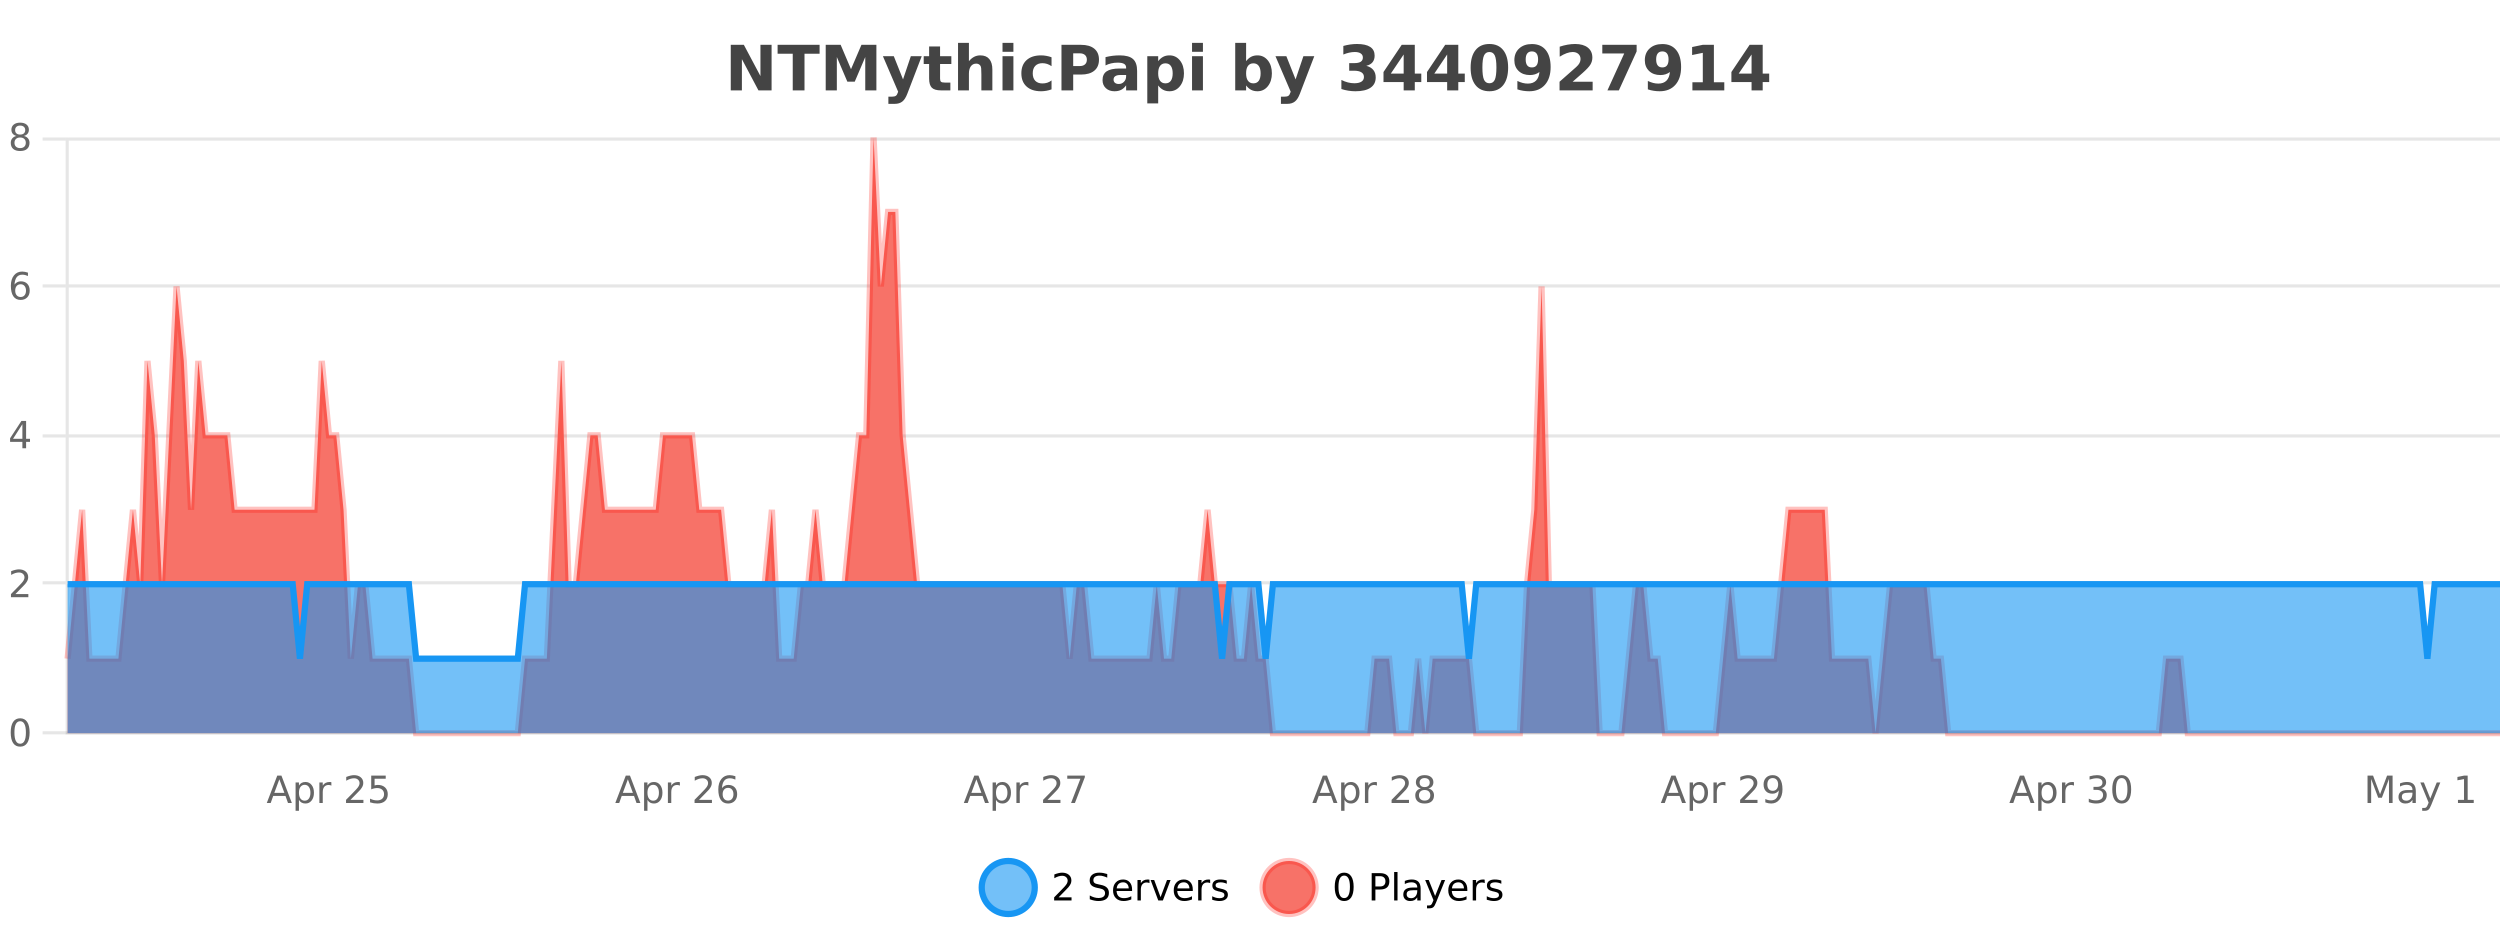 <?xml version="1.0" encoding="UTF-8"?>
<svg xmlns="http://www.w3.org/2000/svg" xmlns:xlink="http://www.w3.org/1999/xlink" width="800pt" height="300pt" viewBox="0 0 800 300" version="1.1">
<defs>
<clipPath id="clip1">
  <path d="M 285 263 L 360 263 L 360 300 L 285 300 Z M 285 263 "/>
</clipPath>
<clipPath id="clip2">
  <path d="M 375 263 L 450 263 L 450 300 L 375 300 Z M 375 263 "/>
</clipPath>
<clipPath id="clip3">
  <path d="M 21.633 44 L 800 44 L 800 234.602 L 21.633 234.602 Z M 21.633 44 "/>
</clipPath>
<clipPath id="clip4">
  <path d="M 20.633 43 L 800 43 L 800 235.602 L 20.633 235.602 Z M 20.633 43 "/>
</clipPath>
<clipPath id="clip5">
  <path d="M 21.633 186 L 800 186 L 800 234.602 L 21.633 234.602 Z M 21.633 186 "/>
</clipPath>
<clipPath id="clip6">
  <path d="M 20.633 158 L 800 158 L 800 235.602 L 20.633 235.602 Z M 20.633 158 "/>
</clipPath>
</defs>
<g id="surface5185471">
<rect x="0" y="0" width="800" height="300" style="fill:rgb(100%,100%,100%);fill-opacity:1;stroke:none;"/>
<path style="fill:none;stroke-width:1;stroke-linecap:butt;stroke-linejoin:miter;stroke:rgb(0%,0%,0%);stroke-opacity:0.098;stroke-miterlimit:10;" d="M 22 234.5 L 800 234.5 "/>
<path style="fill:none;stroke-width:1;stroke-linecap:butt;stroke-linejoin:miter;stroke:rgb(0%,0%,0%);stroke-opacity:0.098;stroke-miterlimit:10;" d="M 13.633 234.5 L 21 234.5 "/>
<path style="fill:none;stroke-width:1;stroke-linecap:butt;stroke-linejoin:miter;stroke:rgb(0%,0%,0%);stroke-opacity:0.098;stroke-miterlimit:10;" d="M 22 186.5 L 800 186.5 "/>
<path style="fill:none;stroke-width:1;stroke-linecap:butt;stroke-linejoin:miter;stroke:rgb(0%,0%,0%);stroke-opacity:0.098;stroke-miterlimit:10;" d="M 13.633 186.5 L 21 186.5 "/>
<path style="fill:none;stroke-width:1;stroke-linecap:butt;stroke-linejoin:miter;stroke:rgb(0%,0%,0%);stroke-opacity:0.098;stroke-miterlimit:10;" d="M 22 139.5 L 800 139.5 "/>
<path style="fill:none;stroke-width:1;stroke-linecap:butt;stroke-linejoin:miter;stroke:rgb(0%,0%,0%);stroke-opacity:0.098;stroke-miterlimit:10;" d="M 13.633 139.5 L 21 139.5 "/>
<path style="fill:none;stroke-width:1;stroke-linecap:butt;stroke-linejoin:miter;stroke:rgb(0%,0%,0%);stroke-opacity:0.098;stroke-miterlimit:10;" d="M 22 91.5 L 800 91.5 "/>
<path style="fill:none;stroke-width:1;stroke-linecap:butt;stroke-linejoin:miter;stroke:rgb(0%,0%,0%);stroke-opacity:0.098;stroke-miterlimit:10;" d="M 13.633 91.5 L 21 91.5 "/>
<path style="fill:none;stroke-width:1;stroke-linecap:butt;stroke-linejoin:miter;stroke:rgb(0%,0%,0%);stroke-opacity:0.098;stroke-miterlimit:10;" d="M 22 44.5 L 800 44.5 "/>
<path style="fill:none;stroke-width:1;stroke-linecap:butt;stroke-linejoin:miter;stroke:rgb(0%,0%,0%);stroke-opacity:0.098;stroke-miterlimit:10;" d="M 13.633 44.5 L 21 44.5 "/>
<path style=" stroke:none;fill-rule:nonzero;fill:rgb(9.02%,58.824%,95.294%);fill-opacity:0.6;" d="M 331.121 284 C 331.121 288.688 327.324 292.484 322.637 292.484 C 317.953 292.484 314.152 288.688 314.152 284 C 314.152 279.312 317.953 275.516 322.637 275.516 C 327.324 275.516 331.121 279.312 331.121 284 Z M 331.121 284 "/>
<g clip-path="url(#clip1)" clip-rule="nonzero">
<path style="fill:none;stroke-width:2;stroke-linecap:butt;stroke-linejoin:miter;stroke:rgb(9.02%,58.824%,95.294%);stroke-opacity:1;stroke-miterlimit:10;" d="M 331.121 284 C 331.121 288.688 327.324 292.484 322.637 292.484 C 317.953 292.484 314.152 288.688 314.152 284 C 314.152 279.312 317.953 275.516 322.637 275.516 C 327.324 275.516 331.121 279.312 331.121 284 Z M 331.121 284 "/>
</g>
<path style=" stroke:none;fill-rule:nonzero;fill:rgb(0%,0%,0%);fill-opacity:1;" d="M 338.75 287.156 L 342.891 287.156 L 342.891 288.156 L 337.328 288.156 L 337.328 287.156 C 337.773 286.699 338.383 286.078 339.156 285.297 C 339.938 284.508 340.426 283.996 340.625 283.766 C 341.008 283.352 341.273 282.996 341.422 282.703 C 341.578 282.402 341.656 282.109 341.656 281.828 C 341.656 281.359 341.488 280.98 341.156 280.688 C 340.832 280.398 340.41 280.25 339.891 280.25 C 339.516 280.25 339.117 280.312 338.703 280.438 C 338.297 280.562 337.859 280.762 337.391 281.031 L 337.391 279.828 C 337.867 279.641 338.312 279.5 338.719 279.406 C 339.133 279.305 339.516 279.25 339.859 279.25 C 340.766 279.25 341.488 279.48 342.031 279.938 C 342.57 280.387 342.844 280.992 342.844 281.75 C 342.844 282.105 342.773 282.445 342.641 282.766 C 342.504 283.09 342.258 283.469 341.906 283.906 C 341.801 284.023 341.488 284.352 340.969 284.891 C 340.445 285.434 339.707 286.188 338.75 287.156 Z M 354.32 279.688 L 354.32 280.844 C 353.871 280.637 353.445 280.48 353.039 280.375 C 352.641 280.262 352.262 280.203 351.898 280.203 C 351.25 280.203 350.75 280.328 350.398 280.578 C 350.055 280.828 349.883 281.188 349.883 281.656 C 349.883 282.043 349.996 282.336 350.227 282.531 C 350.453 282.73 350.898 282.887 351.555 283 L 352.258 283.156 C 353.141 283.324 353.793 283.621 354.211 284.047 C 354.637 284.465 354.852 285.027 354.852 285.734 C 354.852 286.59 354.562 287.234 353.992 287.672 C 353.43 288.109 352.594 288.328 351.492 288.328 C 351.086 288.328 350.648 288.281 350.18 288.188 C 349.711 288.094 349.227 287.953 348.727 287.766 L 348.727 286.547 C 349.203 286.82 349.672 287.023 350.133 287.156 C 350.602 287.293 351.055 287.359 351.492 287.359 C 352.168 287.359 352.688 287.23 353.055 286.969 C 353.43 286.699 353.617 286.32 353.617 285.828 C 353.617 285.402 353.48 285.07 353.211 284.828 C 352.949 284.578 352.516 284.398 351.914 284.281 L 351.195 284.141 C 350.309 283.965 349.668 283.688 349.273 283.312 C 348.887 282.938 348.695 282.418 348.695 281.75 C 348.695 280.969 348.965 280.359 349.508 279.922 C 350.047 279.477 350.797 279.25 351.758 279.25 C 352.172 279.25 352.59 279.289 353.008 279.359 C 353.434 279.434 353.871 279.543 354.32 279.688 Z M 362.266 284.609 L 362.266 285.125 L 357.297 285.125 C 357.348 285.875 357.57 286.445 357.969 286.828 C 358.375 287.215 358.93 287.406 359.641 287.406 C 360.055 287.406 360.457 287.359 360.844 287.266 C 361.238 287.164 361.629 287.008 362.016 286.797 L 362.016 287.828 C 361.617 287.984 361.219 288.105 360.812 288.188 C 360.406 288.281 359.992 288.328 359.578 288.328 C 358.535 288.328 357.707 288.027 357.094 287.422 C 356.477 286.809 356.172 285.98 356.172 284.938 C 356.172 283.867 356.461 283.016 357.047 282.391 C 357.629 281.758 358.41 281.438 359.391 281.438 C 360.273 281.438 360.973 281.727 361.484 282.297 C 362.004 282.859 362.266 283.633 362.266 284.609 Z M 361.188 284.281 C 361.176 283.699 361.008 283.23 360.688 282.875 C 360.363 282.523 359.938 282.344 359.406 282.344 C 358.801 282.344 358.316 282.516 357.953 282.859 C 357.598 283.203 357.395 283.684 357.344 284.297 Z M 367.836 282.594 C 367.711 282.531 367.574 282.484 367.43 282.453 C 367.293 282.414 367.137 282.391 366.961 282.391 C 366.355 282.391 365.887 282.59 365.555 282.984 C 365.23 283.383 365.07 283.953 365.07 284.703 L 365.07 288.156 L 363.992 288.156 L 363.992 281.594 L 365.07 281.594 L 365.07 282.609 C 365.297 282.215 365.594 281.922 365.961 281.734 C 366.324 281.539 366.766 281.438 367.289 281.438 C 367.359 281.438 367.438 281.445 367.523 281.453 C 367.617 281.465 367.715 281.48 367.82 281.5 Z M 368.195 281.594 L 369.336 281.594 L 371.383 287.094 L 373.445 281.594 L 374.586 281.594 L 372.117 288.156 L 370.648 288.156 Z M 381.688 284.609 L 381.688 285.125 L 376.719 285.125 C 376.77 285.875 376.992 286.445 377.391 286.828 C 377.797 287.215 378.352 287.406 379.062 287.406 C 379.477 287.406 379.879 287.359 380.266 287.266 C 380.66 287.164 381.051 287.008 381.438 286.797 L 381.438 287.828 C 381.039 287.984 380.641 288.105 380.234 288.188 C 379.828 288.281 379.414 288.328 379 288.328 C 377.957 288.328 377.129 288.027 376.516 287.422 C 375.898 286.809 375.594 285.98 375.594 284.938 C 375.594 283.867 375.883 283.016 376.469 282.391 C 377.051 281.758 377.832 281.438 378.812 281.438 C 379.695 281.438 380.395 281.727 380.906 282.297 C 381.426 282.859 381.688 283.633 381.688 284.609 Z M 380.609 284.281 C 380.598 283.699 380.43 283.23 380.109 282.875 C 379.785 282.523 379.359 282.344 378.828 282.344 C 378.223 282.344 377.738 282.516 377.375 282.859 C 377.02 283.203 376.816 283.684 376.766 284.297 Z M 387.258 282.594 C 387.133 282.531 386.996 282.484 386.852 282.453 C 386.715 282.414 386.559 282.391 386.383 282.391 C 385.777 282.391 385.309 282.59 384.977 282.984 C 384.652 283.383 384.492 283.953 384.492 284.703 L 384.492 288.156 L 383.414 288.156 L 383.414 281.594 L 384.492 281.594 L 384.492 282.609 C 384.719 282.215 385.016 281.922 385.383 281.734 C 385.746 281.539 386.188 281.438 386.711 281.438 C 386.781 281.438 386.859 281.445 386.945 281.453 C 387.039 281.465 387.137 281.48 387.242 281.5 Z M 392.562 281.781 L 392.562 282.812 C 392.258 282.656 391.941 282.543 391.609 282.469 C 391.285 282.387 390.945 282.344 390.594 282.344 C 390.062 282.344 389.66 282.43 389.391 282.594 C 389.117 282.75 388.984 282.996 388.984 283.328 C 388.984 283.578 389.078 283.777 389.266 283.922 C 389.461 284.059 389.852 284.188 390.438 284.312 L 390.797 284.406 C 391.566 284.562 392.113 284.793 392.438 285.094 C 392.758 285.398 392.922 285.812 392.922 286.344 C 392.922 286.961 392.676 287.445 392.188 287.797 C 391.707 288.152 391.047 288.328 390.203 288.328 C 389.848 288.328 389.477 288.289 389.094 288.219 C 388.719 288.156 388.32 288.059 387.906 287.922 L 387.906 286.797 C 388.301 287.008 388.691 287.164 389.078 287.266 C 389.461 287.371 389.848 287.422 390.234 287.422 C 390.734 287.422 391.117 287.34 391.391 287.172 C 391.672 286.996 391.812 286.746 391.812 286.422 C 391.812 286.133 391.711 285.906 391.516 285.75 C 391.316 285.594 390.883 285.445 390.219 285.297 L 389.844 285.219 C 389.176 285.074 388.691 284.855 388.391 284.562 C 388.098 284.273 387.953 283.875 387.953 283.375 C 387.953 282.75 388.172 282.273 388.609 281.938 C 389.047 281.605 389.664 281.438 390.469 281.438 C 390.863 281.438 391.238 281.469 391.594 281.531 C 391.945 281.586 392.27 281.668 392.562 281.781 Z M 332.637 277.016 "/>
<path style=" stroke:none;fill-rule:nonzero;fill:rgb(96.863%,44.706%,40.784%);fill-opacity:1;" d="M 420.988 284 C 420.988 288.688 417.191 292.484 412.504 292.484 C 407.82 292.484 404.02 288.688 404.02 284 C 404.02 279.312 407.82 275.516 412.504 275.516 C 417.191 275.516 420.988 279.312 420.988 284 Z M 420.988 284 "/>
<g clip-path="url(#clip2)" clip-rule="nonzero">
<path style="fill:none;stroke-width:2;stroke-linecap:butt;stroke-linejoin:miter;stroke:rgb(100%,4.706%,0%);stroke-opacity:0.247;stroke-miterlimit:10;" d="M 420.988 284 C 420.988 288.688 417.191 292.484 412.504 292.484 C 407.82 292.484 404.02 288.688 404.02 284 C 404.02 279.312 407.82 275.516 412.504 275.516 C 417.191 275.516 420.988 279.312 420.988 284 Z M 420.988 284 "/>
</g>
<path style=" stroke:none;fill-rule:nonzero;fill:rgb(0%,0%,0%);fill-opacity:1;" d="M 430.133 280.188 C 429.527 280.188 429.07 280.492 428.758 281.094 C 428.453 281.688 428.305 282.59 428.305 283.797 C 428.305 284.996 428.453 285.898 428.758 286.5 C 429.07 287.094 429.527 287.391 430.133 287.391 C 430.746 287.391 431.203 287.094 431.508 286.5 C 431.82 285.898 431.977 284.996 431.977 283.797 C 431.977 282.59 431.82 281.688 431.508 281.094 C 431.203 280.492 430.746 280.188 430.133 280.188 Z M 430.133 279.25 C 431.109 279.25 431.859 279.641 432.383 280.422 C 432.902 281.195 433.164 282.32 433.164 283.797 C 433.164 285.266 432.902 286.391 432.383 287.172 C 431.859 287.945 431.109 288.328 430.133 288.328 C 429.152 288.328 428.402 287.945 427.883 287.172 C 427.371 286.391 427.117 285.266 427.117 283.797 C 427.117 282.32 427.371 281.195 427.883 280.422 C 428.402 279.641 429.152 279.25 430.133 279.25 Z M 440.125 280.375 L 440.125 283.672 L 441.609 283.672 C 442.16 283.672 442.586 283.531 442.891 283.25 C 443.191 282.961 443.344 282.547 443.344 282.016 C 443.344 281.496 443.191 281.094 442.891 280.812 C 442.586 280.523 442.16 280.375 441.609 280.375 Z M 438.938 279.406 L 441.609 279.406 C 442.598 279.406 443.344 279.633 443.844 280.078 C 444.344 280.516 444.594 281.164 444.594 282.016 C 444.594 282.883 444.344 283.539 443.844 283.984 C 443.344 284.422 442.598 284.641 441.609 284.641 L 440.125 284.641 L 440.125 288.156 L 438.938 288.156 Z M 446.129 279.031 L 447.207 279.031 L 447.207 288.156 L 446.129 288.156 Z M 452.445 284.859 C 451.578 284.859 450.977 284.961 450.633 285.156 C 450.297 285.355 450.133 285.695 450.133 286.172 C 450.133 286.559 450.258 286.867 450.508 287.094 C 450.766 287.312 451.109 287.422 451.539 287.422 C 452.141 287.422 452.621 287.215 452.977 286.797 C 453.34 286.371 453.523 285.805 453.523 285.094 L 453.523 284.859 Z M 454.602 284.406 L 454.602 288.156 L 453.523 288.156 L 453.523 287.156 C 453.273 287.555 452.965 287.852 452.602 288.047 C 452.234 288.234 451.789 288.328 451.258 288.328 C 450.578 288.328 450.043 288.141 449.648 287.766 C 449.25 287.383 449.055 286.875 449.055 286.25 C 449.055 285.512 449.297 284.953 449.789 284.578 C 450.289 284.203 451.027 284.016 452.008 284.016 L 453.523 284.016 L 453.523 283.906 C 453.523 283.406 453.355 283.023 453.023 282.75 C 452.699 282.48 452.246 282.344 451.664 282.344 C 451.289 282.344 450.918 282.391 450.555 282.484 C 450.199 282.578 449.859 282.715 449.539 282.891 L 449.539 281.891 C 449.934 281.734 450.312 281.621 450.68 281.547 C 451.055 281.477 451.418 281.438 451.773 281.438 C 452.719 281.438 453.43 281.684 453.898 282.172 C 454.367 282.664 454.602 283.406 454.602 284.406 Z M 459.551 288.766 C 459.246 289.547 458.949 290.055 458.66 290.297 C 458.367 290.535 457.98 290.656 457.504 290.656 L 456.645 290.656 L 456.645 289.75 L 457.27 289.75 C 457.57 289.75 457.801 289.676 457.957 289.531 C 458.121 289.395 458.305 289.066 458.504 288.547 L 458.707 288.047 L 456.051 281.594 L 457.191 281.594 L 459.238 286.719 L 461.301 281.594 L 462.441 281.594 Z M 469.543 284.609 L 469.543 285.125 L 464.574 285.125 C 464.625 285.875 464.848 286.445 465.246 286.828 C 465.652 287.215 466.207 287.406 466.918 287.406 C 467.332 287.406 467.734 287.359 468.121 287.266 C 468.516 287.164 468.906 287.008 469.293 286.797 L 469.293 287.828 C 468.895 287.984 468.496 288.105 468.09 288.188 C 467.684 288.281 467.27 288.328 466.855 288.328 C 465.812 288.328 464.984 288.027 464.371 287.422 C 463.754 286.809 463.449 285.98 463.449 284.938 C 463.449 283.867 463.738 283.016 464.324 282.391 C 464.906 281.758 465.688 281.438 466.668 281.438 C 467.551 281.438 468.25 281.727 468.762 282.297 C 469.281 282.859 469.543 283.633 469.543 284.609 Z M 468.465 284.281 C 468.453 283.699 468.285 283.23 467.965 282.875 C 467.641 282.523 467.215 282.344 466.684 282.344 C 466.078 282.344 465.594 282.516 465.23 282.859 C 464.875 283.203 464.672 283.684 464.621 284.297 Z M 475.113 282.594 C 474.988 282.531 474.852 282.484 474.707 282.453 C 474.57 282.414 474.414 282.391 474.238 282.391 C 473.633 282.391 473.164 282.59 472.832 282.984 C 472.508 283.383 472.348 283.953 472.348 284.703 L 472.348 288.156 L 471.27 288.156 L 471.27 281.594 L 472.348 281.594 L 472.348 282.609 C 472.574 282.215 472.871 281.922 473.238 281.734 C 473.602 281.539 474.043 281.438 474.566 281.438 C 474.637 281.438 474.715 281.445 474.801 281.453 C 474.895 281.465 474.992 281.48 475.098 281.5 Z M 480.422 281.781 L 480.422 282.812 C 480.117 282.656 479.801 282.543 479.469 282.469 C 479.145 282.387 478.805 282.344 478.453 282.344 C 477.922 282.344 477.52 282.43 477.25 282.594 C 476.977 282.75 476.844 282.996 476.844 283.328 C 476.844 283.578 476.938 283.777 477.125 283.922 C 477.32 284.059 477.711 284.188 478.297 284.312 L 478.656 284.406 C 479.426 284.562 479.973 284.793 480.297 285.094 C 480.617 285.398 480.781 285.812 480.781 286.344 C 480.781 286.961 480.535 287.445 480.047 287.797 C 479.566 288.152 478.906 288.328 478.062 288.328 C 477.707 288.328 477.336 288.289 476.953 288.219 C 476.578 288.156 476.18 288.059 475.766 287.922 L 475.766 286.797 C 476.16 287.008 476.551 287.164 476.938 287.266 C 477.32 287.371 477.707 287.422 478.094 287.422 C 478.594 287.422 478.977 287.34 479.25 287.172 C 479.531 286.996 479.672 286.746 479.672 286.422 C 479.672 286.133 479.57 285.906 479.375 285.75 C 479.176 285.594 478.742 285.445 478.078 285.297 L 477.703 285.219 C 477.035 285.074 476.551 284.855 476.25 284.562 C 475.957 284.273 475.812 283.875 475.812 283.375 C 475.812 282.75 476.031 282.273 476.469 281.938 C 476.906 281.605 477.523 281.438 478.328 281.438 C 478.723 281.438 479.098 281.469 479.453 281.531 C 479.805 281.586 480.129 281.668 480.422 281.781 Z M 422.504 277.016 "/>
<path style=" stroke:none;fill-rule:nonzero;fill:rgb(26.667%,26.667%,26.667%);fill-opacity:1;" d="M 233.844 14.344 L 238.031 14.344 L 243.344 24.344 L 243.344 14.344 L 246.906 14.344 L 246.906 28.922 L 242.703 28.922 L 237.406 18.922 L 237.406 28.922 L 233.844 28.922 Z M 248.832 14.344 L 262.27 14.344 L 262.27 17.188 L 257.441 17.188 L 257.441 28.922 L 253.676 28.922 L 253.676 17.188 L 248.832 17.188 Z M 264.227 14.344 L 269.008 14.344 L 272.32 22.141 L 275.664 14.344 L 280.445 14.344 L 280.445 28.922 L 276.883 28.922 L 276.883 18.25 L 273.523 26.125 L 271.148 26.125 L 267.789 18.25 L 267.789 28.922 L 264.227 28.922 Z M 282.531 17.984 L 286.016 17.984 L 288.969 25.406 L 291.469 17.984 L 294.953 17.984 L 290.359 29.953 C 289.898 31.172 289.359 32.02 288.734 32.5 C 288.117 32.988 287.312 33.234 286.312 33.234 L 284.281 33.234 L 284.281 30.938 L 285.375 30.938 C 285.969 30.938 286.398 30.844 286.672 30.656 C 286.941 30.469 287.148 30.129 287.297 29.641 L 287.406 29.344 Z M 300.82 14.875 L 300.82 17.984 L 304.43 17.984 L 304.43 20.484 L 300.82 20.484 L 300.82 25.125 C 300.82 25.637 300.918 25.98 301.117 26.156 C 301.324 26.336 301.727 26.422 302.32 26.422 L 304.117 26.422 L 304.117 28.922 L 301.117 28.922 C 299.742 28.922 298.762 28.637 298.18 28.062 C 297.605 27.48 297.32 26.5 297.32 25.125 L 297.32 20.484 L 295.586 20.484 L 295.586 17.984 L 297.32 17.984 L 297.32 14.875 Z M 317.555 22.266 L 317.555 28.922 L 314.039 28.922 L 314.039 23.844 C 314.039 22.887 314.016 22.23 313.977 21.875 C 313.934 21.512 313.859 21.246 313.758 21.078 C 313.621 20.852 313.434 20.672 313.195 20.547 C 312.965 20.422 312.699 20.359 312.398 20.359 C 311.668 20.359 311.094 20.641 310.68 21.203 C 310.262 21.766 310.055 22.547 310.055 23.547 L 310.055 28.922 L 306.57 28.922 L 306.57 13.719 L 310.055 13.719 L 310.055 19.578 C 310.586 18.945 311.148 18.477 311.742 18.172 C 312.336 17.871 312.984 17.719 313.695 17.719 C 314.965 17.719 315.922 18.109 316.57 18.891 C 317.227 19.664 317.555 20.789 317.555 22.266 Z M 320.805 17.984 L 324.289 17.984 L 324.289 28.922 L 320.805 28.922 Z M 320.805 13.719 L 324.289 13.719 L 324.289 16.578 L 320.805 16.578 Z M 336.492 18.328 L 336.492 21.172 C 336.023 20.852 335.547 20.609 335.07 20.453 C 334.59 20.297 334.09 20.219 333.57 20.219 C 332.602 20.219 331.84 20.508 331.289 21.078 C 330.746 21.641 330.477 22.438 330.477 23.469 C 330.477 24.492 330.746 25.289 331.289 25.859 C 331.84 26.422 332.602 26.703 333.57 26.703 C 334.121 26.703 334.641 26.625 335.133 26.469 C 335.621 26.305 336.074 26.059 336.492 25.734 L 336.492 28.594 C 335.949 28.805 335.398 28.953 334.836 29.047 C 334.273 29.148 333.703 29.203 333.133 29.203 C 331.164 29.203 329.621 28.699 328.508 27.688 C 327.391 26.68 326.836 25.273 326.836 23.469 C 326.836 21.656 327.391 20.246 328.508 19.234 C 329.621 18.227 331.164 17.719 333.133 17.719 C 333.703 17.719 334.266 17.773 334.82 17.875 C 335.383 17.969 335.938 18.121 336.492 18.328 Z M 339.672 14.344 L 345.906 14.344 C 347.758 14.344 349.18 14.758 350.172 15.578 C 351.172 16.402 351.672 17.574 351.672 19.094 C 351.672 20.625 351.172 21.805 350.172 22.625 C 349.18 23.449 347.758 23.859 345.906 23.859 L 343.422 23.859 L 343.422 28.922 L 339.672 28.922 Z M 343.422 17.062 L 343.422 21.141 L 345.5 21.141 C 346.227 21.141 346.789 20.965 347.188 20.609 C 347.594 20.258 347.797 19.75 347.797 19.094 C 347.797 18.449 347.594 17.949 347.188 17.594 C 346.789 17.242 346.227 17.062 345.5 17.062 Z M 358.531 24 C 357.801 24 357.254 24.125 356.891 24.375 C 356.523 24.617 356.344 24.98 356.344 25.469 C 356.344 25.906 356.488 26.25 356.781 26.5 C 357.082 26.75 357.492 26.875 358.016 26.875 C 358.672 26.875 359.223 26.641 359.672 26.172 C 360.129 25.703 360.359 25.117 360.359 24.406 L 360.359 24 Z M 363.875 22.688 L 363.875 28.922 L 360.359 28.922 L 360.359 27.297 C 359.891 27.965 359.359 28.449 358.766 28.75 C 358.18 29.051 357.469 29.203 356.625 29.203 C 355.5 29.203 354.582 28.875 353.875 28.219 C 353.164 27.555 352.812 26.695 352.812 25.641 C 352.812 24.359 353.25 23.422 354.125 22.828 C 355.008 22.227 356.398 21.922 358.297 21.922 L 360.359 21.922 L 360.359 21.641 C 360.359 21.09 360.141 20.688 359.703 20.438 C 359.266 20.18 358.582 20.047 357.656 20.047 C 356.906 20.047 356.207 20.125 355.562 20.281 C 354.914 20.43 354.316 20.648 353.766 20.938 L 353.766 18.281 C 354.516 18.094 355.266 17.953 356.016 17.859 C 356.773 17.766 357.535 17.719 358.297 17.719 C 360.266 17.719 361.688 18.109 362.562 18.891 C 363.438 19.664 363.875 20.93 363.875 22.688 Z M 370.617 27.344 L 370.617 33.078 L 367.133 33.078 L 367.133 17.984 L 370.617 17.984 L 370.617 19.578 C 371.105 18.945 371.641 18.477 372.227 18.172 C 372.809 17.871 373.48 17.719 374.242 17.719 C 375.594 17.719 376.703 18.258 377.57 19.328 C 378.434 20.402 378.867 21.781 378.867 23.469 C 378.867 25.148 378.434 26.523 377.57 27.594 C 376.703 28.668 375.594 29.203 374.242 29.203 C 373.48 29.203 372.809 29.051 372.227 28.75 C 371.641 28.449 371.105 27.98 370.617 27.344 Z M 372.945 20.266 C 372.195 20.266 371.617 20.543 371.211 21.094 C 370.812 21.637 370.617 22.43 370.617 23.469 C 370.617 24.5 370.812 25.293 371.211 25.844 C 371.617 26.398 372.195 26.672 372.945 26.672 C 373.695 26.672 374.266 26.402 374.664 25.859 C 375.059 25.309 375.258 24.512 375.258 23.469 C 375.258 22.43 375.059 21.637 374.664 21.094 C 374.266 20.543 373.695 20.266 372.945 20.266 Z M 381.453 17.984 L 384.938 17.984 L 384.938 28.922 L 381.453 28.922 Z M 381.453 13.719 L 384.938 13.719 L 384.938 16.578 L 381.453 16.578 Z M 401.082 26.672 C 401.832 26.672 402.402 26.402 402.801 25.859 C 403.195 25.309 403.395 24.512 403.395 23.469 C 403.395 22.43 403.195 21.637 402.801 21.094 C 402.402 20.543 401.832 20.266 401.082 20.266 C 400.332 20.266 399.754 20.543 399.348 21.094 C 398.949 21.637 398.754 22.43 398.754 23.469 C 398.754 24.5 398.949 25.293 399.348 25.844 C 399.754 26.398 400.332 26.672 401.082 26.672 Z M 398.754 19.578 C 399.242 18.945 399.777 18.477 400.363 18.172 C 400.945 17.871 401.617 17.719 402.379 17.719 C 403.73 17.719 404.84 18.258 405.707 19.328 C 406.57 20.402 407.004 21.781 407.004 23.469 C 407.004 25.148 406.57 26.523 405.707 27.594 C 404.84 28.668 403.73 29.203 402.379 29.203 C 401.617 29.203 400.945 29.051 400.363 28.75 C 399.777 28.449 399.242 27.98 398.754 27.344 L 398.754 28.922 L 395.27 28.922 L 395.27 13.719 L 398.754 13.719 Z M 408.148 17.984 L 411.633 17.984 L 414.586 25.406 L 417.086 17.984 L 420.57 17.984 L 415.977 29.953 C 415.516 31.172 414.977 32.02 414.352 32.5 C 413.734 32.988 412.93 33.234 411.93 33.234 L 409.898 33.234 L 409.898 30.938 L 410.992 30.938 C 411.586 30.938 412.016 30.844 412.289 30.656 C 412.559 30.469 412.766 30.129 412.914 29.641 L 413.023 29.344 Z M 437.211 21.062 C 438.199 21.312 438.949 21.758 439.461 22.391 C 439.969 23.016 440.227 23.812 440.227 24.781 C 440.227 26.23 439.668 27.328 438.555 28.078 C 437.449 28.828 435.84 29.203 433.727 29.203 C 432.977 29.203 432.219 29.141 431.461 29.016 C 430.711 28.902 429.969 28.727 429.242 28.484 L 429.242 25.578 C 429.938 25.934 430.633 26.199 431.32 26.375 C 432.016 26.555 432.703 26.641 433.383 26.641 C 434.371 26.641 435.133 26.469 435.664 26.125 C 436.195 25.781 436.461 25.289 436.461 24.641 C 436.461 23.977 436.188 23.477 435.648 23.141 C 435.105 22.797 434.305 22.625 433.242 22.625 L 431.742 22.625 L 431.742 20.203 L 433.32 20.203 C 434.266 20.203 434.969 20.059 435.43 19.766 C 435.887 19.465 436.117 19.012 436.117 18.406 C 436.117 17.844 435.891 17.414 435.445 17.109 C 434.996 16.797 434.359 16.641 433.539 16.641 C 432.934 16.641 432.32 16.715 431.695 16.859 C 431.078 16.996 430.469 17.195 429.867 17.453 L 429.867 14.703 C 430.605 14.496 431.34 14.34 432.07 14.234 C 432.797 14.133 433.512 14.078 434.211 14.078 C 436.105 14.078 437.523 14.391 438.461 15.016 C 439.406 15.633 439.883 16.562 439.883 17.812 C 439.883 18.668 439.656 19.371 439.211 19.922 C 438.762 20.465 438.094 20.844 437.211 21.062 Z M 449.172 17.438 L 445.062 23.547 L 449.172 23.547 Z M 448.547 14.344 L 452.734 14.344 L 452.734 23.547 L 454.812 23.547 L 454.812 26.266 L 452.734 26.266 L 452.734 28.922 L 449.172 28.922 L 449.172 26.266 L 442.719 26.266 L 442.719 23.047 Z M 463.09 17.438 L 458.98 23.547 L 463.09 23.547 Z M 462.465 14.344 L 466.652 14.344 L 466.652 23.547 L 468.73 23.547 L 468.73 26.266 L 466.652 26.266 L 466.652 28.922 L 463.09 28.922 L 463.09 26.266 L 456.637 26.266 L 456.637 23.047 Z M 478.852 21.609 C 478.852 19.789 478.68 18.508 478.336 17.766 C 477.992 17.016 477.418 16.641 476.617 16.641 C 475.805 16.641 475.227 17.016 474.883 17.766 C 474.539 18.508 474.367 19.789 474.367 21.609 C 474.367 23.453 474.539 24.758 474.883 25.516 C 475.227 26.266 475.805 26.641 476.617 26.641 C 477.418 26.641 477.992 26.266 478.336 25.516 C 478.68 24.758 478.852 23.453 478.852 21.609 Z M 482.602 21.641 C 482.602 24.059 482.078 25.922 481.039 27.234 C 479.996 28.547 478.523 29.203 476.617 29.203 C 474.688 29.203 473.203 28.547 472.164 27.234 C 471.121 25.922 470.602 24.059 470.602 21.641 C 470.602 19.227 471.121 17.359 472.164 16.047 C 473.203 14.734 474.688 14.078 476.617 14.078 C 478.523 14.078 479.996 14.734 481.039 16.047 C 482.078 17.359 482.602 19.227 482.602 21.641 Z M 485.562 28.594 L 485.562 25.906 C 486.164 26.188 486.738 26.402 487.281 26.547 C 487.832 26.684 488.375 26.75 488.906 26.75 C 490.02 26.75 490.891 26.438 491.516 25.812 C 492.141 25.188 492.508 24.266 492.625 23.047 C 492.188 23.371 491.711 23.617 491.203 23.781 C 490.703 23.938 490.16 24.016 489.578 24.016 C 488.086 24.016 486.883 23.586 485.969 22.719 C 485.051 21.844 484.594 20.699 484.594 19.281 C 484.594 17.711 485.102 16.453 486.125 15.516 C 487.145 14.57 488.508 14.094 490.219 14.094 C 492.125 14.094 493.598 14.734 494.641 16.016 C 495.68 17.297 496.203 19.109 496.203 21.453 C 496.203 23.871 495.594 25.766 494.375 27.141 C 493.156 28.516 491.484 29.203 489.359 29.203 C 488.68 29.203 488.031 29.148 487.406 29.047 C 486.781 28.953 486.164 28.805 485.562 28.594 Z M 490.203 21.578 C 490.859 21.578 491.352 21.367 491.688 20.938 C 492.02 20.512 492.188 19.871 492.188 19.016 C 492.188 18.172 492.02 17.539 491.688 17.109 C 491.352 16.672 490.859 16.453 490.203 16.453 C 489.547 16.453 489.051 16.672 488.719 17.109 C 488.383 17.539 488.219 18.172 488.219 19.016 C 488.219 19.871 488.383 20.512 488.719 20.938 C 489.051 21.367 489.547 21.578 490.203 21.578 Z M 503.242 26.156 L 509.648 26.156 L 509.648 28.922 L 499.055 28.922 L 499.055 26.156 L 504.383 21.453 C 504.859 21.027 505.211 20.609 505.43 20.203 C 505.656 19.789 505.773 19.359 505.773 18.922 C 505.773 18.234 505.543 17.684 505.086 17.266 C 504.625 16.852 504.016 16.641 503.258 16.641 C 502.672 16.641 502.031 16.766 501.336 17.016 C 500.637 17.266 499.891 17.641 499.102 18.141 L 499.102 14.938 C 499.945 14.656 500.777 14.445 501.602 14.297 C 502.434 14.152 503.246 14.078 504.039 14.078 C 505.789 14.078 507.141 14.465 508.102 15.234 C 509.07 15.996 509.555 17.062 509.555 18.438 C 509.555 19.242 509.344 19.984 508.93 20.672 C 508.523 21.352 507.664 22.266 506.352 23.422 Z M 512.738 14.344 L 523.723 14.344 L 523.723 16.453 L 518.035 28.922 L 514.379 28.922 L 519.754 17.109 L 512.738 17.109 Z M 527.312 28.594 L 527.312 25.906 C 527.914 26.188 528.488 26.402 529.031 26.547 C 529.582 26.684 530.125 26.75 530.656 26.75 C 531.77 26.75 532.641 26.438 533.266 25.812 C 533.891 25.188 534.258 24.266 534.375 23.047 C 533.938 23.371 533.461 23.617 532.953 23.781 C 532.453 23.938 531.91 24.016 531.328 24.016 C 529.836 24.016 528.633 23.586 527.719 22.719 C 526.801 21.844 526.344 20.699 526.344 19.281 C 526.344 17.711 526.852 16.453 527.875 15.516 C 528.895 14.57 530.258 14.094 531.969 14.094 C 533.875 14.094 535.348 14.734 536.391 16.016 C 537.43 17.297 537.953 19.109 537.953 21.453 C 537.953 23.871 537.344 25.766 536.125 27.141 C 534.906 28.516 533.234 29.203 531.109 29.203 C 530.43 29.203 529.781 29.148 529.156 29.047 C 528.531 28.953 527.914 28.805 527.312 28.594 Z M 531.953 21.578 C 532.609 21.578 533.102 21.367 533.438 20.938 C 533.77 20.512 533.938 19.871 533.938 19.016 C 533.938 18.172 533.77 17.539 533.438 17.109 C 533.102 16.672 532.609 16.453 531.953 16.453 C 531.297 16.453 530.801 16.672 530.469 17.109 C 530.133 17.539 529.969 18.172 529.969 19.016 C 529.969 19.871 530.133 20.512 530.469 20.938 C 530.801 21.367 531.297 21.578 531.953 21.578 Z M 541.57 26.328 L 544.898 26.328 L 544.898 16.906 L 541.477 17.609 L 541.477 15.047 L 544.867 14.344 L 548.445 14.344 L 548.445 26.328 L 551.773 26.328 L 551.773 28.922 L 541.57 28.922 Z M 560.5 17.438 L 556.391 23.547 L 560.5 23.547 Z M 559.875 14.344 L 564.062 14.344 L 564.062 23.547 L 566.141 23.547 L 566.141 26.266 L 564.062 26.266 L 564.062 28.922 L 560.5 28.922 L 560.5 26.266 L 554.047 26.266 L 554.047 23.047 Z M 232 10.359 "/>
<path style="fill:none;stroke-width:1;stroke-linecap:butt;stroke-linejoin:miter;stroke:rgb(0%,0%,0%);stroke-opacity:0.098;stroke-miterlimit:10;" d="M 21 234.5 L 801 234.5 "/>
<path style=" stroke:none;fill-rule:nonzero;fill:rgb(40%,40%,40%);fill-opacity:1;" d="M 89.391 249.375 L 87.781 253.719 L 91 253.719 Z M 88.719 248.203 L 90.062 248.203 L 93.391 256.953 L 92.156 256.953 L 91.359 254.703 L 87.422 254.703 L 86.625 256.953 L 85.375 256.953 Z M 95.664 255.969 L 95.664 259.453 L 94.586 259.453 L 94.586 250.391 L 95.664 250.391 L 95.664 251.391 C 95.891 250.996 96.18 250.703 96.523 250.516 C 96.867 250.328 97.277 250.234 97.758 250.234 C 98.559 250.234 99.211 250.555 99.711 251.188 C 100.211 251.812 100.461 252.641 100.461 253.672 C 100.461 254.703 100.211 255.539 99.711 256.172 C 99.211 256.809 98.559 257.125 97.758 257.125 C 97.277 257.125 96.867 257.031 96.523 256.844 C 96.18 256.648 95.891 256.355 95.664 255.969 Z M 99.336 253.672 C 99.336 252.883 99.168 252.262 98.836 251.812 C 98.512 251.367 98.07 251.141 97.508 251.141 C 96.934 251.141 96.48 251.367 96.148 251.812 C 95.824 252.262 95.664 252.883 95.664 253.672 C 95.664 254.465 95.824 255.09 96.148 255.547 C 96.48 255.996 96.934 256.219 97.508 256.219 C 98.07 256.219 98.512 255.996 98.836 255.547 C 99.168 255.09 99.336 254.465 99.336 253.672 Z M 106.047 251.391 C 105.922 251.328 105.785 251.281 105.641 251.25 C 105.504 251.211 105.348 251.188 105.172 251.188 C 104.566 251.188 104.098 251.387 103.766 251.781 C 103.441 252.18 103.281 252.75 103.281 253.5 L 103.281 256.953 L 102.203 256.953 L 102.203 250.391 L 103.281 250.391 L 103.281 251.406 C 103.508 251.012 103.805 250.719 104.172 250.531 C 104.535 250.336 104.977 250.234 105.5 250.234 C 105.57 250.234 105.648 250.242 105.734 250.25 C 105.828 250.262 105.926 250.277 106.031 250.297 Z M 112.152 255.953 L 116.293 255.953 L 116.293 256.953 L 110.73 256.953 L 110.73 255.953 C 111.176 255.496 111.785 254.875 112.559 254.094 C 113.34 253.305 113.828 252.793 114.027 252.562 C 114.41 252.148 114.676 251.793 114.824 251.5 C 114.98 251.199 115.059 250.906 115.059 250.625 C 115.059 250.156 114.891 249.777 114.559 249.484 C 114.234 249.195 113.812 249.047 113.293 249.047 C 112.918 249.047 112.52 249.109 112.105 249.234 C 111.699 249.359 111.262 249.559 110.793 249.828 L 110.793 248.625 C 111.27 248.438 111.715 248.297 112.121 248.203 C 112.535 248.102 112.918 248.047 113.262 248.047 C 114.168 248.047 114.891 248.277 115.434 248.734 C 115.973 249.184 116.246 249.789 116.246 250.547 C 116.246 250.902 116.176 251.242 116.043 251.562 C 115.906 251.887 115.66 252.266 115.309 252.703 C 115.203 252.82 114.891 253.148 114.371 253.688 C 113.848 254.23 113.109 254.984 112.152 255.953 Z M 118.789 248.203 L 123.43 248.203 L 123.43 249.203 L 119.867 249.203 L 119.867 251.344 C 120.043 251.281 120.215 251.242 120.383 251.219 C 120.559 251.188 120.73 251.172 120.898 251.172 C 121.875 251.172 122.652 251.445 123.227 251.984 C 123.797 252.516 124.086 253.234 124.086 254.141 C 124.086 255.09 123.789 255.824 123.195 256.344 C 122.609 256.867 121.789 257.125 120.727 257.125 C 120.352 257.125 119.969 257.094 119.586 257.031 C 119.211 256.969 118.82 256.875 118.414 256.75 L 118.414 255.562 C 118.766 255.75 119.133 255.891 119.508 255.984 C 119.883 256.078 120.277 256.125 120.695 256.125 C 121.371 256.125 121.906 255.949 122.305 255.594 C 122.699 255.242 122.898 254.758 122.898 254.141 C 122.898 253.539 122.699 253.059 122.305 252.703 C 121.906 252.352 121.371 252.172 120.695 252.172 C 120.383 252.172 120.062 252.211 119.742 252.281 C 119.43 252.344 119.109 252.449 118.789 252.594 Z M 85.281 245.816 "/>
<path style=" stroke:none;fill-rule:nonzero;fill:rgb(40%,40%,40%);fill-opacity:1;" d="M 200.918 249.375 L 199.309 253.719 L 202.527 253.719 Z M 200.246 248.203 L 201.59 248.203 L 204.918 256.953 L 203.684 256.953 L 202.887 254.703 L 198.949 254.703 L 198.152 256.953 L 196.902 256.953 Z M 207.188 255.969 L 207.188 259.453 L 206.109 259.453 L 206.109 250.391 L 207.188 250.391 L 207.188 251.391 C 207.414 250.996 207.703 250.703 208.047 250.516 C 208.391 250.328 208.801 250.234 209.281 250.234 C 210.082 250.234 210.734 250.555 211.234 251.188 C 211.734 251.812 211.984 252.641 211.984 253.672 C 211.984 254.703 211.734 255.539 211.234 256.172 C 210.734 256.809 210.082 257.125 209.281 257.125 C 208.801 257.125 208.391 257.031 208.047 256.844 C 207.703 256.648 207.414 256.355 207.188 255.969 Z M 210.859 253.672 C 210.859 252.883 210.691 252.262 210.359 251.812 C 210.035 251.367 209.594 251.141 209.031 251.141 C 208.457 251.141 208.004 251.367 207.672 251.812 C 207.348 252.262 207.188 252.883 207.188 253.672 C 207.188 254.465 207.348 255.09 207.672 255.547 C 208.004 255.996 208.457 256.219 209.031 256.219 C 209.594 256.219 210.035 255.996 210.359 255.547 C 210.691 255.09 210.859 254.465 210.859 253.672 Z M 217.57 251.391 C 217.445 251.328 217.309 251.281 217.164 251.25 C 217.027 251.211 216.871 251.188 216.695 251.188 C 216.09 251.188 215.621 251.387 215.289 251.781 C 214.965 252.18 214.805 252.75 214.805 253.5 L 214.805 256.953 L 213.727 256.953 L 213.727 250.391 L 214.805 250.391 L 214.805 251.406 C 215.031 251.012 215.328 250.719 215.695 250.531 C 216.059 250.336 216.5 250.234 217.023 250.234 C 217.094 250.234 217.172 250.242 217.258 250.25 C 217.352 250.262 217.449 250.277 217.555 250.297 Z M 223.68 255.953 L 227.82 255.953 L 227.82 256.953 L 222.258 256.953 L 222.258 255.953 C 222.703 255.496 223.312 254.875 224.086 254.094 C 224.867 253.305 225.355 252.793 225.555 252.562 C 225.938 252.148 226.203 251.793 226.352 251.5 C 226.508 251.199 226.586 250.906 226.586 250.625 C 226.586 250.156 226.418 249.777 226.086 249.484 C 225.762 249.195 225.34 249.047 224.82 249.047 C 224.445 249.047 224.047 249.109 223.633 249.234 C 223.227 249.359 222.789 249.559 222.32 249.828 L 222.32 248.625 C 222.797 248.438 223.242 248.297 223.648 248.203 C 224.062 248.102 224.445 248.047 224.789 248.047 C 225.695 248.047 226.418 248.277 226.961 248.734 C 227.5 249.184 227.773 249.789 227.773 250.547 C 227.773 250.902 227.703 251.242 227.57 251.562 C 227.434 251.887 227.188 252.266 226.836 252.703 C 226.73 252.82 226.418 253.148 225.898 253.688 C 225.375 254.23 224.637 254.984 223.68 255.953 Z M 232.984 252.109 C 232.453 252.109 232.031 252.293 231.719 252.656 C 231.406 253.023 231.25 253.516 231.25 254.141 C 231.25 254.777 231.406 255.277 231.719 255.641 C 232.031 256.008 232.453 256.188 232.984 256.188 C 233.516 256.188 233.93 256.008 234.234 255.641 C 234.547 255.277 234.703 254.777 234.703 254.141 C 234.703 253.516 234.547 253.023 234.234 252.656 C 233.93 252.293 233.516 252.109 232.984 252.109 Z M 235.328 248.391 L 235.328 249.469 C 235.023 249.336 234.723 249.23 234.422 249.156 C 234.117 249.086 233.82 249.047 233.531 249.047 C 232.75 249.047 232.148 249.312 231.734 249.844 C 231.328 250.367 231.094 251.156 231.031 252.219 C 231.258 251.887 231.547 251.633 231.891 251.453 C 232.242 251.266 232.629 251.172 233.047 251.172 C 233.922 251.172 234.613 251.438 235.125 251.969 C 235.633 252.5 235.891 253.227 235.891 254.141 C 235.891 255.047 235.625 255.773 235.094 256.312 C 234.562 256.855 233.859 257.125 232.984 257.125 C 231.961 257.125 231.188 256.742 230.656 255.969 C 230.125 255.188 229.859 254.062 229.859 252.594 C 229.859 251.211 230.188 250.105 230.844 249.281 C 231.5 248.461 232.379 248.047 233.484 248.047 C 233.773 248.047 234.07 248.078 234.375 248.141 C 234.676 248.195 234.992 248.277 235.328 248.391 Z M 196.809 245.816 "/>
<path style=" stroke:none;fill-rule:nonzero;fill:rgb(40%,40%,40%);fill-opacity:1;" d="M 312.441 249.375 L 310.832 253.719 L 314.051 253.719 Z M 311.77 248.203 L 313.113 248.203 L 316.441 256.953 L 315.207 256.953 L 314.41 254.703 L 310.473 254.703 L 309.676 256.953 L 308.426 256.953 Z M 318.711 255.969 L 318.711 259.453 L 317.633 259.453 L 317.633 250.391 L 318.711 250.391 L 318.711 251.391 C 318.938 250.996 319.227 250.703 319.57 250.516 C 319.914 250.328 320.324 250.234 320.805 250.234 C 321.605 250.234 322.258 250.555 322.758 251.188 C 323.258 251.812 323.508 252.641 323.508 253.672 C 323.508 254.703 323.258 255.539 322.758 256.172 C 322.258 256.809 321.605 257.125 320.805 257.125 C 320.324 257.125 319.914 257.031 319.57 256.844 C 319.227 256.648 318.938 256.355 318.711 255.969 Z M 322.383 253.672 C 322.383 252.883 322.215 252.262 321.883 251.812 C 321.559 251.367 321.117 251.141 320.555 251.141 C 319.98 251.141 319.527 251.367 319.195 251.812 C 318.871 252.262 318.711 252.883 318.711 253.672 C 318.711 254.465 318.871 255.09 319.195 255.547 C 319.527 255.996 319.98 256.219 320.555 256.219 C 321.117 256.219 321.559 255.996 321.883 255.547 C 322.215 255.09 322.383 254.465 322.383 253.672 Z M 329.094 251.391 C 328.969 251.328 328.832 251.281 328.688 251.25 C 328.551 251.211 328.395 251.188 328.219 251.188 C 327.613 251.188 327.145 251.387 326.812 251.781 C 326.488 252.18 326.328 252.75 326.328 253.5 L 326.328 256.953 L 325.25 256.953 L 325.25 250.391 L 326.328 250.391 L 326.328 251.406 C 326.555 251.012 326.852 250.719 327.219 250.531 C 327.582 250.336 328.023 250.234 328.547 250.234 C 328.617 250.234 328.695 250.242 328.781 250.25 C 328.875 250.262 328.973 250.277 329.078 250.297 Z M 335.203 255.953 L 339.344 255.953 L 339.344 256.953 L 333.781 256.953 L 333.781 255.953 C 334.227 255.496 334.836 254.875 335.609 254.094 C 336.391 253.305 336.879 252.793 337.078 252.562 C 337.461 252.148 337.727 251.793 337.875 251.5 C 338.031 251.199 338.109 250.906 338.109 250.625 C 338.109 250.156 337.941 249.777 337.609 249.484 C 337.285 249.195 336.863 249.047 336.344 249.047 C 335.969 249.047 335.57 249.109 335.156 249.234 C 334.75 249.359 334.312 249.559 333.844 249.828 L 333.844 248.625 C 334.32 248.438 334.766 248.297 335.172 248.203 C 335.586 248.102 335.969 248.047 336.312 248.047 C 337.219 248.047 337.941 248.277 338.484 248.734 C 339.023 249.184 339.297 249.789 339.297 250.547 C 339.297 250.902 339.227 251.242 339.094 251.562 C 338.957 251.887 338.711 252.266 338.359 252.703 C 338.254 252.82 337.941 253.148 337.422 253.688 C 336.898 254.23 336.16 254.984 335.203 255.953 Z M 341.523 248.203 L 347.148 248.203 L 347.148 248.703 L 343.977 256.953 L 342.742 256.953 L 345.727 249.203 L 341.523 249.203 Z M 308.332 245.816 "/>
<path style=" stroke:none;fill-rule:nonzero;fill:rgb(40%,40%,40%);fill-opacity:1;" d="M 423.969 249.375 L 422.359 253.719 L 425.578 253.719 Z M 423.297 248.203 L 424.641 248.203 L 427.969 256.953 L 426.734 256.953 L 425.938 254.703 L 422 254.703 L 421.203 256.953 L 419.953 256.953 Z M 430.242 255.969 L 430.242 259.453 L 429.164 259.453 L 429.164 250.391 L 430.242 250.391 L 430.242 251.391 C 430.469 250.996 430.758 250.703 431.102 250.516 C 431.445 250.328 431.855 250.234 432.336 250.234 C 433.137 250.234 433.789 250.555 434.289 251.188 C 434.789 251.812 435.039 252.641 435.039 253.672 C 435.039 254.703 434.789 255.539 434.289 256.172 C 433.789 256.809 433.137 257.125 432.336 257.125 C 431.855 257.125 431.445 257.031 431.102 256.844 C 430.758 256.648 430.469 256.355 430.242 255.969 Z M 433.914 253.672 C 433.914 252.883 433.746 252.262 433.414 251.812 C 433.09 251.367 432.648 251.141 432.086 251.141 C 431.512 251.141 431.059 251.367 430.727 251.812 C 430.402 252.262 430.242 252.883 430.242 253.672 C 430.242 254.465 430.402 255.09 430.727 255.547 C 431.059 255.996 431.512 256.219 432.086 256.219 C 432.648 256.219 433.09 255.996 433.414 255.547 C 433.746 255.09 433.914 254.465 433.914 253.672 Z M 440.625 251.391 C 440.5 251.328 440.363 251.281 440.219 251.25 C 440.082 251.211 439.926 251.188 439.75 251.188 C 439.145 251.188 438.676 251.387 438.344 251.781 C 438.02 252.18 437.859 252.75 437.859 253.5 L 437.859 256.953 L 436.781 256.953 L 436.781 250.391 L 437.859 250.391 L 437.859 251.406 C 438.086 251.012 438.383 250.719 438.75 250.531 C 439.113 250.336 439.555 250.234 440.078 250.234 C 440.148 250.234 440.227 250.242 440.312 250.25 C 440.406 250.262 440.504 250.277 440.609 250.297 Z M 446.73 255.953 L 450.871 255.953 L 450.871 256.953 L 445.309 256.953 L 445.309 255.953 C 445.754 255.496 446.363 254.875 447.137 254.094 C 447.918 253.305 448.406 252.793 448.605 252.562 C 448.988 252.148 449.254 251.793 449.402 251.5 C 449.559 251.199 449.637 250.906 449.637 250.625 C 449.637 250.156 449.469 249.777 449.137 249.484 C 448.812 249.195 448.391 249.047 447.871 249.047 C 447.496 249.047 447.098 249.109 446.684 249.234 C 446.277 249.359 445.84 249.559 445.371 249.828 L 445.371 248.625 C 445.848 248.438 446.293 248.297 446.699 248.203 C 447.113 248.102 447.496 248.047 447.84 248.047 C 448.746 248.047 449.469 248.277 450.012 248.734 C 450.551 249.184 450.824 249.789 450.824 250.547 C 450.824 250.902 450.754 251.242 450.621 251.562 C 450.484 251.887 450.238 252.266 449.887 252.703 C 449.781 252.82 449.469 253.148 448.949 253.688 C 448.426 254.23 447.688 254.984 446.73 255.953 Z M 455.883 252.797 C 455.32 252.797 454.875 252.949 454.555 253.25 C 454.23 253.555 454.07 253.965 454.07 254.484 C 454.07 255.016 454.23 255.434 454.555 255.734 C 454.875 256.039 455.32 256.188 455.883 256.188 C 456.445 256.188 456.887 256.039 457.211 255.734 C 457.531 255.434 457.695 255.016 457.695 254.484 C 457.695 253.965 457.531 253.555 457.211 253.25 C 456.898 252.949 456.453 252.797 455.883 252.797 Z M 454.695 252.297 C 454.195 252.172 453.797 251.938 453.508 251.594 C 453.227 251.242 453.086 250.812 453.086 250.312 C 453.086 249.617 453.336 249.062 453.836 248.656 C 454.336 248.25 455.016 248.047 455.883 248.047 C 456.758 248.047 457.438 248.25 457.93 248.656 C 458.43 249.062 458.68 249.617 458.68 250.312 C 458.68 250.812 458.539 251.242 458.258 251.594 C 457.977 251.938 457.578 252.172 457.07 252.297 C 457.641 252.434 458.086 252.695 458.398 253.078 C 458.719 253.465 458.883 253.934 458.883 254.484 C 458.883 255.34 458.621 255.996 458.102 256.453 C 457.59 256.902 456.852 257.125 455.883 257.125 C 454.922 257.125 454.184 256.902 453.664 256.453 C 453.141 255.996 452.883 255.34 452.883 254.484 C 452.883 253.934 453.043 253.465 453.367 253.078 C 453.688 252.695 454.133 252.434 454.695 252.297 Z M 454.273 250.422 C 454.273 250.883 454.414 251.234 454.695 251.484 C 454.977 251.734 455.371 251.859 455.883 251.859 C 456.391 251.859 456.789 251.734 457.07 251.484 C 457.359 251.234 457.508 250.883 457.508 250.422 C 457.508 249.977 457.359 249.625 457.07 249.375 C 456.789 249.117 456.391 248.984 455.883 248.984 C 455.371 248.984 454.977 249.117 454.695 249.375 C 454.414 249.625 454.273 249.977 454.273 250.422 Z M 419.859 245.816 "/>
<path style=" stroke:none;fill-rule:nonzero;fill:rgb(40%,40%,40%);fill-opacity:1;" d="M 535.496 249.375 L 533.887 253.719 L 537.105 253.719 Z M 534.824 248.203 L 536.168 248.203 L 539.496 256.953 L 538.262 256.953 L 537.465 254.703 L 533.527 254.703 L 532.73 256.953 L 531.48 256.953 Z M 541.766 255.969 L 541.766 259.453 L 540.688 259.453 L 540.688 250.391 L 541.766 250.391 L 541.766 251.391 C 541.992 250.996 542.281 250.703 542.625 250.516 C 542.969 250.328 543.379 250.234 543.859 250.234 C 544.66 250.234 545.312 250.555 545.812 251.188 C 546.312 251.812 546.562 252.641 546.562 253.672 C 546.562 254.703 546.312 255.539 545.812 256.172 C 545.312 256.809 544.66 257.125 543.859 257.125 C 543.379 257.125 542.969 257.031 542.625 256.844 C 542.281 256.648 541.992 256.355 541.766 255.969 Z M 545.438 253.672 C 545.438 252.883 545.27 252.262 544.938 251.812 C 544.613 251.367 544.172 251.141 543.609 251.141 C 543.035 251.141 542.582 251.367 542.25 251.812 C 541.926 252.262 541.766 252.883 541.766 253.672 C 541.766 254.465 541.926 255.09 542.25 255.547 C 542.582 255.996 543.035 256.219 543.609 256.219 C 544.172 256.219 544.613 255.996 544.938 255.547 C 545.27 255.09 545.438 254.465 545.438 253.672 Z M 552.148 251.391 C 552.023 251.328 551.887 251.281 551.742 251.25 C 551.605 251.211 551.449 251.188 551.273 251.188 C 550.668 251.188 550.199 251.387 549.867 251.781 C 549.543 252.18 549.383 252.75 549.383 253.5 L 549.383 256.953 L 548.305 256.953 L 548.305 250.391 L 549.383 250.391 L 549.383 251.406 C 549.609 251.012 549.906 250.719 550.273 250.531 C 550.637 250.336 551.078 250.234 551.602 250.234 C 551.672 250.234 551.75 250.242 551.836 250.25 C 551.93 250.262 552.027 250.277 552.133 250.297 Z M 558.258 255.953 L 562.398 255.953 L 562.398 256.953 L 556.836 256.953 L 556.836 255.953 C 557.281 255.496 557.891 254.875 558.664 254.094 C 559.445 253.305 559.934 252.793 560.133 252.562 C 560.516 252.148 560.781 251.793 560.93 251.5 C 561.086 251.199 561.164 250.906 561.164 250.625 C 561.164 250.156 560.996 249.777 560.664 249.484 C 560.34 249.195 559.918 249.047 559.398 249.047 C 559.023 249.047 558.625 249.109 558.211 249.234 C 557.805 249.359 557.367 249.559 556.898 249.828 L 556.898 248.625 C 557.375 248.438 557.82 248.297 558.227 248.203 C 558.641 248.102 559.023 248.047 559.367 248.047 C 560.273 248.047 560.996 248.277 561.539 248.734 C 562.078 249.184 562.352 249.789 562.352 250.547 C 562.352 250.902 562.281 251.242 562.148 251.562 C 562.012 251.887 561.766 252.266 561.414 252.703 C 561.309 252.82 560.996 253.148 560.477 253.688 C 559.953 254.23 559.215 254.984 558.258 255.953 Z M 564.906 256.766 L 564.906 255.688 C 565.207 255.836 565.508 255.945 565.812 256.016 C 566.113 256.09 566.414 256.125 566.719 256.125 C 567.5 256.125 568.094 255.867 568.5 255.344 C 568.914 254.812 569.148 254.012 569.203 252.938 C 568.984 253.281 568.695 253.543 568.344 253.719 C 568 253.898 567.613 253.984 567.188 253.984 C 566.312 253.984 565.617 253.727 565.109 253.203 C 564.598 252.672 564.344 251.945 564.344 251.016 C 564.344 250.121 564.609 249.402 565.141 248.859 C 565.672 248.32 566.379 248.047 567.266 248.047 C 568.273 248.047 569.047 248.438 569.578 249.219 C 570.117 249.992 570.391 251.117 570.391 252.594 C 570.391 253.969 570.062 255.07 569.406 255.891 C 568.75 256.715 567.867 257.125 566.766 257.125 C 566.461 257.125 566.16 257.094 565.859 257.031 C 565.555 256.977 565.238 256.891 564.906 256.766 Z M 567.266 253.062 C 567.797 253.062 568.219 252.883 568.531 252.516 C 568.844 252.152 569 251.652 569 251.016 C 569 250.391 568.844 249.898 568.531 249.531 C 568.219 249.168 567.797 248.984 567.266 248.984 C 566.734 248.984 566.312 249.168 566 249.531 C 565.695 249.898 565.547 250.391 565.547 251.016 C 565.547 251.652 565.695 252.152 566 252.516 C 566.312 252.883 566.734 253.062 567.266 253.062 Z M 531.387 245.816 "/>
<path style=" stroke:none;fill-rule:nonzero;fill:rgb(40%,40%,40%);fill-opacity:1;" d="M 647.023 249.375 L 645.414 253.719 L 648.633 253.719 Z M 646.352 248.203 L 647.695 248.203 L 651.023 256.953 L 649.789 256.953 L 648.992 254.703 L 645.055 254.703 L 644.258 256.953 L 643.008 256.953 Z M 653.297 255.969 L 653.297 259.453 L 652.219 259.453 L 652.219 250.391 L 653.297 250.391 L 653.297 251.391 C 653.523 250.996 653.812 250.703 654.156 250.516 C 654.5 250.328 654.91 250.234 655.391 250.234 C 656.191 250.234 656.844 250.555 657.344 251.188 C 657.844 251.812 658.094 252.641 658.094 253.672 C 658.094 254.703 657.844 255.539 657.344 256.172 C 656.844 256.809 656.191 257.125 655.391 257.125 C 654.91 257.125 654.5 257.031 654.156 256.844 C 653.812 256.648 653.523 256.355 653.297 255.969 Z M 656.969 253.672 C 656.969 252.883 656.801 252.262 656.469 251.812 C 656.145 251.367 655.703 251.141 655.141 251.141 C 654.566 251.141 654.113 251.367 653.781 251.812 C 653.457 252.262 653.297 252.883 653.297 253.672 C 653.297 254.465 653.457 255.09 653.781 255.547 C 654.113 255.996 654.566 256.219 655.141 256.219 C 655.703 256.219 656.145 255.996 656.469 255.547 C 656.801 255.09 656.969 254.465 656.969 253.672 Z M 663.68 251.391 C 663.555 251.328 663.418 251.281 663.273 251.25 C 663.137 251.211 662.98 251.188 662.805 251.188 C 662.199 251.188 661.73 251.387 661.398 251.781 C 661.074 252.18 660.914 252.75 660.914 253.5 L 660.914 256.953 L 659.836 256.953 L 659.836 250.391 L 660.914 250.391 L 660.914 251.406 C 661.141 251.012 661.438 250.719 661.805 250.531 C 662.168 250.336 662.609 250.234 663.133 250.234 C 663.203 250.234 663.281 250.242 663.367 250.25 C 663.461 250.262 663.559 250.277 663.664 250.297 Z M 672.363 252.234 C 672.926 252.359 673.363 252.617 673.676 253 C 673.996 253.375 674.16 253.844 674.16 254.406 C 674.16 255.273 673.863 255.945 673.27 256.422 C 672.676 256.891 671.832 257.125 670.738 257.125 C 670.371 257.125 669.992 257.086 669.598 257.016 C 669.211 256.945 668.816 256.836 668.41 256.688 L 668.41 255.547 C 668.73 255.734 669.086 255.883 669.473 255.984 C 669.867 256.078 670.277 256.125 670.707 256.125 C 671.445 256.125 672.008 255.98 672.395 255.688 C 672.789 255.398 672.988 254.969 672.988 254.406 C 672.988 253.898 672.805 253.496 672.441 253.203 C 672.074 252.914 671.574 252.766 670.941 252.766 L 669.91 252.766 L 669.91 251.797 L 670.988 251.797 C 671.559 251.797 672.004 251.684 672.316 251.453 C 672.629 251.215 672.785 250.875 672.785 250.438 C 672.785 249.992 672.621 249.648 672.301 249.406 C 671.988 249.168 671.535 249.047 670.941 249.047 C 670.605 249.047 670.254 249.086 669.879 249.156 C 669.512 249.219 669.105 249.324 668.66 249.469 L 668.66 248.422 C 669.117 248.297 669.539 248.203 669.926 248.141 C 670.32 248.078 670.691 248.047 671.035 248.047 C 671.941 248.047 672.652 248.25 673.176 248.656 C 673.695 249.062 673.957 249.617 673.957 250.312 C 673.957 250.805 673.816 251.215 673.535 251.547 C 673.262 251.883 672.871 252.109 672.363 252.234 Z M 678.938 248.984 C 678.332 248.984 677.875 249.289 677.562 249.891 C 677.258 250.484 677.109 251.387 677.109 252.594 C 677.109 253.793 677.258 254.695 677.562 255.297 C 677.875 255.891 678.332 256.188 678.938 256.188 C 679.551 256.188 680.008 255.891 680.312 255.297 C 680.625 254.695 680.781 253.793 680.781 252.594 C 680.781 251.387 680.625 250.484 680.312 249.891 C 680.008 249.289 679.551 248.984 678.938 248.984 Z M 678.938 248.047 C 679.914 248.047 680.664 248.438 681.188 249.219 C 681.707 249.992 681.969 251.117 681.969 252.594 C 681.969 254.062 681.707 255.188 681.188 255.969 C 680.664 256.742 679.914 257.125 678.938 257.125 C 677.957 257.125 677.207 256.742 676.688 255.969 C 676.176 255.188 675.922 254.062 675.922 252.594 C 675.922 251.117 676.176 249.992 676.688 249.219 C 677.207 248.438 677.957 248.047 678.938 248.047 Z M 642.914 245.816 "/>
<path style=" stroke:none;fill-rule:nonzero;fill:rgb(40%,40%,40%);fill-opacity:1;" d="M 757.613 248.203 L 759.379 248.203 L 761.613 254.156 L 763.863 248.203 L 765.629 248.203 L 765.629 256.953 L 764.473 256.953 L 764.473 249.266 L 762.207 255.266 L 761.02 255.266 L 758.77 249.266 L 758.77 256.953 L 757.613 256.953 Z M 770.906 253.656 C 770.039 253.656 769.438 253.758 769.094 253.953 C 768.758 254.152 768.594 254.492 768.594 254.969 C 768.594 255.355 768.719 255.664 768.969 255.891 C 769.227 256.109 769.57 256.219 770 256.219 C 770.602 256.219 771.082 256.012 771.438 255.594 C 771.801 255.168 771.984 254.602 771.984 253.891 L 771.984 253.656 Z M 773.062 253.203 L 773.062 256.953 L 771.984 256.953 L 771.984 255.953 C 771.734 256.352 771.426 256.648 771.062 256.844 C 770.695 257.031 770.25 257.125 769.719 257.125 C 769.039 257.125 768.504 256.938 768.109 256.562 C 767.711 256.18 767.516 255.672 767.516 255.047 C 767.516 254.309 767.758 253.75 768.25 253.375 C 768.75 253 769.488 252.812 770.469 252.812 L 771.984 252.812 L 771.984 252.703 C 771.984 252.203 771.816 251.82 771.484 251.547 C 771.16 251.277 770.707 251.141 770.125 251.141 C 769.75 251.141 769.379 251.188 769.016 251.281 C 768.66 251.375 768.32 251.512 768 251.688 L 768 250.688 C 768.395 250.531 768.773 250.418 769.141 250.344 C 769.516 250.273 769.879 250.234 770.234 250.234 C 771.18 250.234 771.891 250.48 772.359 250.969 C 772.828 251.461 773.062 252.203 773.062 253.203 Z M 778.008 257.562 C 777.703 258.344 777.406 258.852 777.117 259.094 C 776.824 259.332 776.438 259.453 775.961 259.453 L 775.102 259.453 L 775.102 258.547 L 775.727 258.547 C 776.027 258.547 776.258 258.473 776.414 258.328 C 776.578 258.191 776.762 257.863 776.961 257.344 L 777.164 256.844 L 774.508 250.391 L 775.648 250.391 L 777.695 255.516 L 779.758 250.391 L 780.898 250.391 Z M 786.547 255.953 L 788.484 255.953 L 788.484 249.281 L 786.375 249.703 L 786.375 248.625 L 788.469 248.203 L 789.656 248.203 L 789.656 255.953 L 791.594 255.953 L 791.594 256.953 L 786.547 256.953 Z M 756.441 245.816 "/>
<path style="fill:none;stroke-width:1;stroke-linecap:butt;stroke-linejoin:miter;stroke:rgb(0%,0%,0%);stroke-opacity:0.098;stroke-miterlimit:10;" d="M 21.5 44 L 21.5 235 "/>
<path style=" stroke:none;fill-rule:nonzero;fill:rgb(40%,40%,40%);fill-opacity:1;" d="M 6.445 230.789 C 5.84 230.789 5.383 231.094 5.07 231.695 C 4.766 232.289 4.617 233.191 4.617 234.398 C 4.617 235.598 4.766 236.5 5.07 237.102 C 5.383 237.695 5.84 237.992 6.445 237.992 C 7.059 237.992 7.516 237.695 7.82 237.102 C 8.133 236.5 8.289 235.598 8.289 234.398 C 8.289 233.191 8.133 232.289 7.82 231.695 C 7.516 231.094 7.059 230.789 6.445 230.789 Z M 6.445 229.852 C 7.422 229.852 8.172 230.242 8.695 231.023 C 9.215 231.797 9.477 232.922 9.477 234.398 C 9.477 235.867 9.215 236.992 8.695 237.773 C 8.172 238.547 7.422 238.93 6.445 238.93 C 5.465 238.93 4.715 238.547 4.195 237.773 C 3.684 236.992 3.43 235.867 3.43 234.398 C 3.43 232.922 3.684 231.797 4.195 231.023 C 4.715 230.242 5.465 229.852 6.445 229.852 Z M 2.633 227.617 "/>
<path style=" stroke:none;fill-rule:nonzero;fill:rgb(40%,40%,40%);fill-opacity:1;" d="M 4.93 190.102 L 9.07 190.102 L 9.07 191.102 L 3.508 191.102 L 3.508 190.102 C 3.953 189.645 4.562 189.023 5.336 188.242 C 6.117 187.453 6.605 186.941 6.805 186.711 C 7.188 186.297 7.453 185.941 7.602 185.648 C 7.758 185.348 7.836 185.055 7.836 184.773 C 7.836 184.305 7.668 183.926 7.336 183.633 C 7.012 183.344 6.59 183.195 6.07 183.195 C 5.695 183.195 5.297 183.258 4.883 183.383 C 4.477 183.508 4.039 183.707 3.57 183.977 L 3.57 182.773 C 4.047 182.586 4.492 182.445 4.898 182.352 C 5.312 182.25 5.695 182.195 6.039 182.195 C 6.945 182.195 7.668 182.426 8.211 182.883 C 8.75 183.332 9.023 183.938 9.023 184.695 C 9.023 185.051 8.953 185.391 8.82 185.711 C 8.684 186.035 8.438 186.414 8.086 186.852 C 7.98 186.969 7.668 187.297 7.148 187.836 C 6.625 188.379 5.887 189.133 4.93 190.102 Z M 2.633 179.965 "/>
<path style=" stroke:none;fill-rule:nonzero;fill:rgb(40%,40%,40%);fill-opacity:1;" d="M 7.164 135.734 L 4.18 140.406 L 7.164 140.406 Z M 6.852 134.703 L 8.352 134.703 L 8.352 140.406 L 9.602 140.406 L 9.602 141.391 L 8.352 141.391 L 8.352 143.453 L 7.164 143.453 L 7.164 141.391 L 3.227 141.391 L 3.227 140.25 Z M 2.633 132.316 "/>
<path style=" stroke:none;fill-rule:nonzero;fill:rgb(40%,40%,40%);fill-opacity:1;" d="M 6.602 90.961 C 6.07 90.961 5.648 91.145 5.336 91.508 C 5.023 91.875 4.867 92.367 4.867 92.992 C 4.867 93.629 5.023 94.129 5.336 94.492 C 5.648 94.859 6.07 95.039 6.602 95.039 C 7.133 95.039 7.547 94.859 7.852 94.492 C 8.164 94.129 8.32 93.629 8.32 92.992 C 8.32 92.367 8.164 91.875 7.852 91.508 C 7.547 91.145 7.133 90.961 6.602 90.961 Z M 8.945 87.242 L 8.945 88.32 C 8.641 88.188 8.34 88.082 8.039 88.008 C 7.734 87.938 7.438 87.898 7.148 87.898 C 6.367 87.898 5.766 88.164 5.352 88.695 C 4.945 89.219 4.711 90.008 4.648 91.07 C 4.875 90.738 5.164 90.484 5.508 90.305 C 5.859 90.117 6.246 90.023 6.664 90.023 C 7.539 90.023 8.23 90.289 8.742 90.82 C 9.25 91.352 9.508 92.078 9.508 92.992 C 9.508 93.898 9.242 94.625 8.711 95.164 C 8.18 95.707 7.477 95.977 6.602 95.977 C 5.578 95.977 4.805 95.594 4.273 94.82 C 3.742 94.039 3.477 92.914 3.477 91.445 C 3.477 90.062 3.805 88.957 4.461 88.133 C 5.117 87.312 5.996 86.898 7.102 86.898 C 7.391 86.898 7.688 86.93 7.992 86.992 C 8.293 87.047 8.609 87.129 8.945 87.242 Z M 2.633 84.664 "/>
<path style=" stroke:none;fill-rule:nonzero;fill:rgb(40%,40%,40%);fill-opacity:1;" d="M 6.445 44 C 5.883 44 5.438 44.152 5.117 44.453 C 4.793 44.758 4.633 45.168 4.633 45.688 C 4.633 46.219 4.793 46.637 5.117 46.938 C 5.438 47.242 5.883 47.391 6.445 47.391 C 7.008 47.391 7.449 47.242 7.773 46.938 C 8.094 46.637 8.258 46.219 8.258 45.688 C 8.258 45.168 8.094 44.758 7.773 44.453 C 7.461 44.152 7.016 44 6.445 44 Z M 5.258 43.5 C 4.758 43.375 4.359 43.141 4.07 42.797 C 3.789 42.445 3.648 42.016 3.648 41.516 C 3.648 40.82 3.898 40.266 4.398 39.859 C 4.898 39.453 5.578 39.25 6.445 39.25 C 7.32 39.25 8 39.453 8.492 39.859 C 8.992 40.266 9.242 40.82 9.242 41.516 C 9.242 42.016 9.102 42.445 8.82 42.797 C 8.539 43.141 8.141 43.375 7.633 43.5 C 8.203 43.637 8.648 43.898 8.961 44.281 C 9.281 44.668 9.445 45.137 9.445 45.688 C 9.445 46.543 9.184 47.199 8.664 47.656 C 8.152 48.105 7.414 48.328 6.445 48.328 C 5.484 48.328 4.746 48.105 4.227 47.656 C 3.703 47.199 3.445 46.543 3.445 45.688 C 3.445 45.137 3.605 44.668 3.93 44.281 C 4.25 43.898 4.695 43.637 5.258 43.5 Z M 4.836 41.625 C 4.836 42.086 4.977 42.438 5.258 42.688 C 5.539 42.938 5.934 43.062 6.445 43.062 C 6.953 43.062 7.352 42.938 7.633 42.688 C 7.922 42.438 8.07 42.086 8.07 41.625 C 8.07 41.18 7.922 40.828 7.633 40.578 C 7.352 40.32 6.953 40.188 6.445 40.188 C 5.934 40.188 5.539 40.32 5.258 40.578 C 4.977 40.828 4.836 41.18 4.836 41.625 Z M 2.633 37.016 "/>
<g clip-path="url(#clip3)" clip-rule="nonzero">
<path style=" stroke:none;fill-rule:nonzero;fill:rgb(96.863%,44.706%,40.784%);fill-opacity:1;" d="M 800 234.602 L 700.09 234.602 L 697.766 210.773 L 693.121 210.773 L 690.797 234.602 L 623.414 234.602 L 621.094 210.773 L 618.77 210.773 L 616.445 186.949 L 604.828 186.949 L 602.504 210.773 L 600.18 234.602 L 597.855 210.773 L 586.238 210.773 L 583.918 163.125 L 572.301 163.125 L 567.652 210.773 L 556.035 210.773 L 553.711 186.949 L 551.387 210.773 L 549.062 234.602 L 532.801 234.602 L 530.477 210.773 L 528.152 210.773 L 525.828 186.949 L 523.508 186.949 L 521.184 210.773 L 518.859 234.602 L 511.891 234.602 L 509.566 186.949 L 495.625 186.949 L 493.301 91.648 L 490.977 163.125 L 488.652 186.949 L 486.332 234.602 L 472.391 234.602 L 470.066 210.773 L 458.449 210.773 L 456.125 234.602 L 453.801 210.773 L 451.477 234.602 L 446.832 234.602 L 444.508 210.773 L 439.859 210.773 L 437.539 234.602 L 407.332 234.602 L 405.008 210.773 L 402.684 210.773 L 400.363 186.949 L 398.039 210.773 L 395.715 210.773 L 393.391 186.949 L 388.746 186.949 L 386.422 163.125 L 384.098 186.949 L 377.125 186.949 L 374.805 210.773 L 372.48 210.773 L 370.156 186.949 L 367.832 210.773 L 349.246 210.773 L 346.922 186.949 L 344.598 186.949 L 342.273 210.773 L 339.953 186.949 L 293.48 186.949 L 291.16 163.125 L 288.836 139.301 L 286.512 67.824 L 284.188 67.824 L 281.863 91.648 L 279.539 44 L 277.219 139.301 L 274.895 139.301 L 270.246 186.949 L 263.277 186.949 L 260.953 163.125 L 258.629 186.949 L 256.305 186.949 L 253.984 210.773 L 249.336 210.773 L 247.012 163.125 L 244.688 186.949 L 233.07 186.949 L 230.746 163.125 L 223.777 163.125 L 221.453 139.301 L 212.16 139.301 L 209.836 163.125 L 193.57 163.125 L 191.25 139.301 L 188.926 139.301 L 184.277 186.949 L 181.953 186.949 L 179.633 115.477 L 174.984 210.773 L 168.016 210.773 L 165.691 234.602 L 133.16 234.602 L 130.84 210.773 L 119.223 210.773 L 116.898 186.949 L 114.574 186.949 L 112.25 210.773 L 109.926 163.125 L 107.602 139.301 L 105.281 139.301 L 102.957 115.477 L 100.633 163.125 L 75.074 163.125 L 72.75 139.301 L 65.781 139.301 L 63.457 115.477 L 61.133 163.125 L 58.809 115.477 L 56.488 91.648 L 54.164 139.301 L 51.84 186.949 L 49.516 139.301 L 47.191 115.477 L 44.871 186.949 L 42.547 163.125 L 37.898 210.773 L 28.605 210.773 L 26.281 163.125 L 21.633 210.773 L 21.633 234.602 Z M 800 234.602 "/>
</g>
<g clip-path="url(#clip4)" clip-rule="nonzero">
<path style="fill:none;stroke-width:2;stroke-linecap:butt;stroke-linejoin:miter;stroke:rgb(100%,4.706%,0%);stroke-opacity:0.247;stroke-miterlimit:10;" d="M 800 234.602 L 700.09 234.602 L 697.766 210.773 L 693.121 210.773 L 690.797 234.602 L 623.414 234.602 L 621.094 210.773 L 618.77 210.773 L 616.445 186.949 L 604.828 186.949 L 602.504 210.773 L 600.18 234.602 L 597.855 210.773 L 586.238 210.773 L 583.918 163.125 L 572.301 163.125 L 567.652 210.773 L 556.035 210.773 L 553.711 186.949 L 551.387 210.773 L 549.062 234.602 L 532.801 234.602 L 530.477 210.773 L 528.152 210.773 L 525.828 186.949 L 523.508 186.949 L 521.184 210.773 L 518.859 234.602 L 511.891 234.602 L 509.566 186.949 L 495.625 186.949 L 493.301 91.648 L 490.977 163.125 L 488.652 186.949 L 486.332 234.602 L 472.391 234.602 L 470.066 210.773 L 458.449 210.773 L 456.125 234.602 L 453.801 210.773 L 451.477 234.602 L 446.832 234.602 L 444.508 210.773 L 439.859 210.773 L 437.539 234.602 L 407.332 234.602 L 405.008 210.773 L 402.684 210.773 L 400.363 186.949 L 398.039 210.773 L 395.715 210.773 L 393.391 186.949 L 388.746 186.949 L 386.422 163.125 L 384.098 186.949 L 377.125 186.949 L 374.805 210.773 L 372.48 210.773 L 370.156 186.949 L 367.832 210.773 L 349.246 210.773 L 346.922 186.949 L 344.598 186.949 L 342.273 210.773 L 339.953 186.949 L 293.48 186.949 L 291.16 163.125 L 288.836 139.301 L 286.512 67.824 L 284.188 67.824 L 281.863 91.648 L 279.539 44 L 277.219 139.301 L 274.895 139.301 L 270.246 186.949 L 263.277 186.949 L 260.953 163.125 L 258.629 186.949 L 256.305 186.949 L 253.984 210.773 L 249.336 210.773 L 247.012 163.125 L 244.688 186.949 L 233.07 186.949 L 230.746 163.125 L 223.777 163.125 L 221.453 139.301 L 212.16 139.301 L 209.836 163.125 L 193.57 163.125 L 191.25 139.301 L 188.926 139.301 L 184.277 186.949 L 181.953 186.949 L 179.633 115.477 L 174.984 210.773 L 168.016 210.773 L 165.691 234.602 L 133.16 234.602 L 130.84 210.773 L 119.223 210.773 L 116.898 186.949 L 114.574 186.949 L 112.25 210.773 L 109.926 163.125 L 107.602 139.301 L 105.281 139.301 L 102.957 115.477 L 100.633 163.125 L 75.074 163.125 L 72.75 139.301 L 65.781 139.301 L 63.457 115.477 L 61.133 163.125 L 58.809 115.477 L 56.488 91.648 L 54.164 139.301 L 51.84 186.949 L 49.516 139.301 L 47.191 115.477 L 44.871 186.949 L 42.547 163.125 L 37.898 210.773 L 28.605 210.773 L 26.281 163.125 L 21.633 210.773 "/>
</g>
<g clip-path="url(#clip5)" clip-rule="nonzero">
<path style=" stroke:none;fill-rule:nonzero;fill:rgb(9.02%,58.824%,95.294%);fill-opacity:0.6;" d="M 800 186.949 L 779.09 186.949 L 776.766 210.773 L 774.441 186.949 L 472.391 186.949 L 470.066 210.773 L 467.742 186.949 L 407.332 186.949 L 405.008 210.773 L 402.684 186.949 L 393.391 186.949 L 391.066 210.773 L 388.746 186.949 L 168.016 186.949 L 165.691 210.773 L 133.16 210.773 L 130.84 186.949 L 98.309 186.949 L 95.984 210.773 L 93.664 186.949 L 21.633 186.949 L 21.633 234.602 L 800 234.602 Z M 800 186.949 "/>
</g>
<g clip-path="url(#clip6)" clip-rule="nonzero">
<path style="fill:none;stroke-width:2;stroke-linecap:butt;stroke-linejoin:miter;stroke:rgb(9.02%,58.824%,95.294%);stroke-opacity:1;stroke-miterlimit:10;" d="M 800 186.949 L 779.09 186.949 L 776.766 210.773 L 774.441 186.949 L 472.391 186.949 L 470.066 210.773 L 467.742 186.949 L 407.332 186.949 L 405.008 210.773 L 402.684 186.949 L 393.391 186.949 L 391.066 210.773 L 388.746 186.949 L 168.016 186.949 L 165.691 210.773 L 133.16 210.773 L 130.84 186.949 L 98.309 186.949 L 95.984 210.773 L 93.664 186.949 L 21.633 186.949 "/>
</g>
</g>
</svg>
